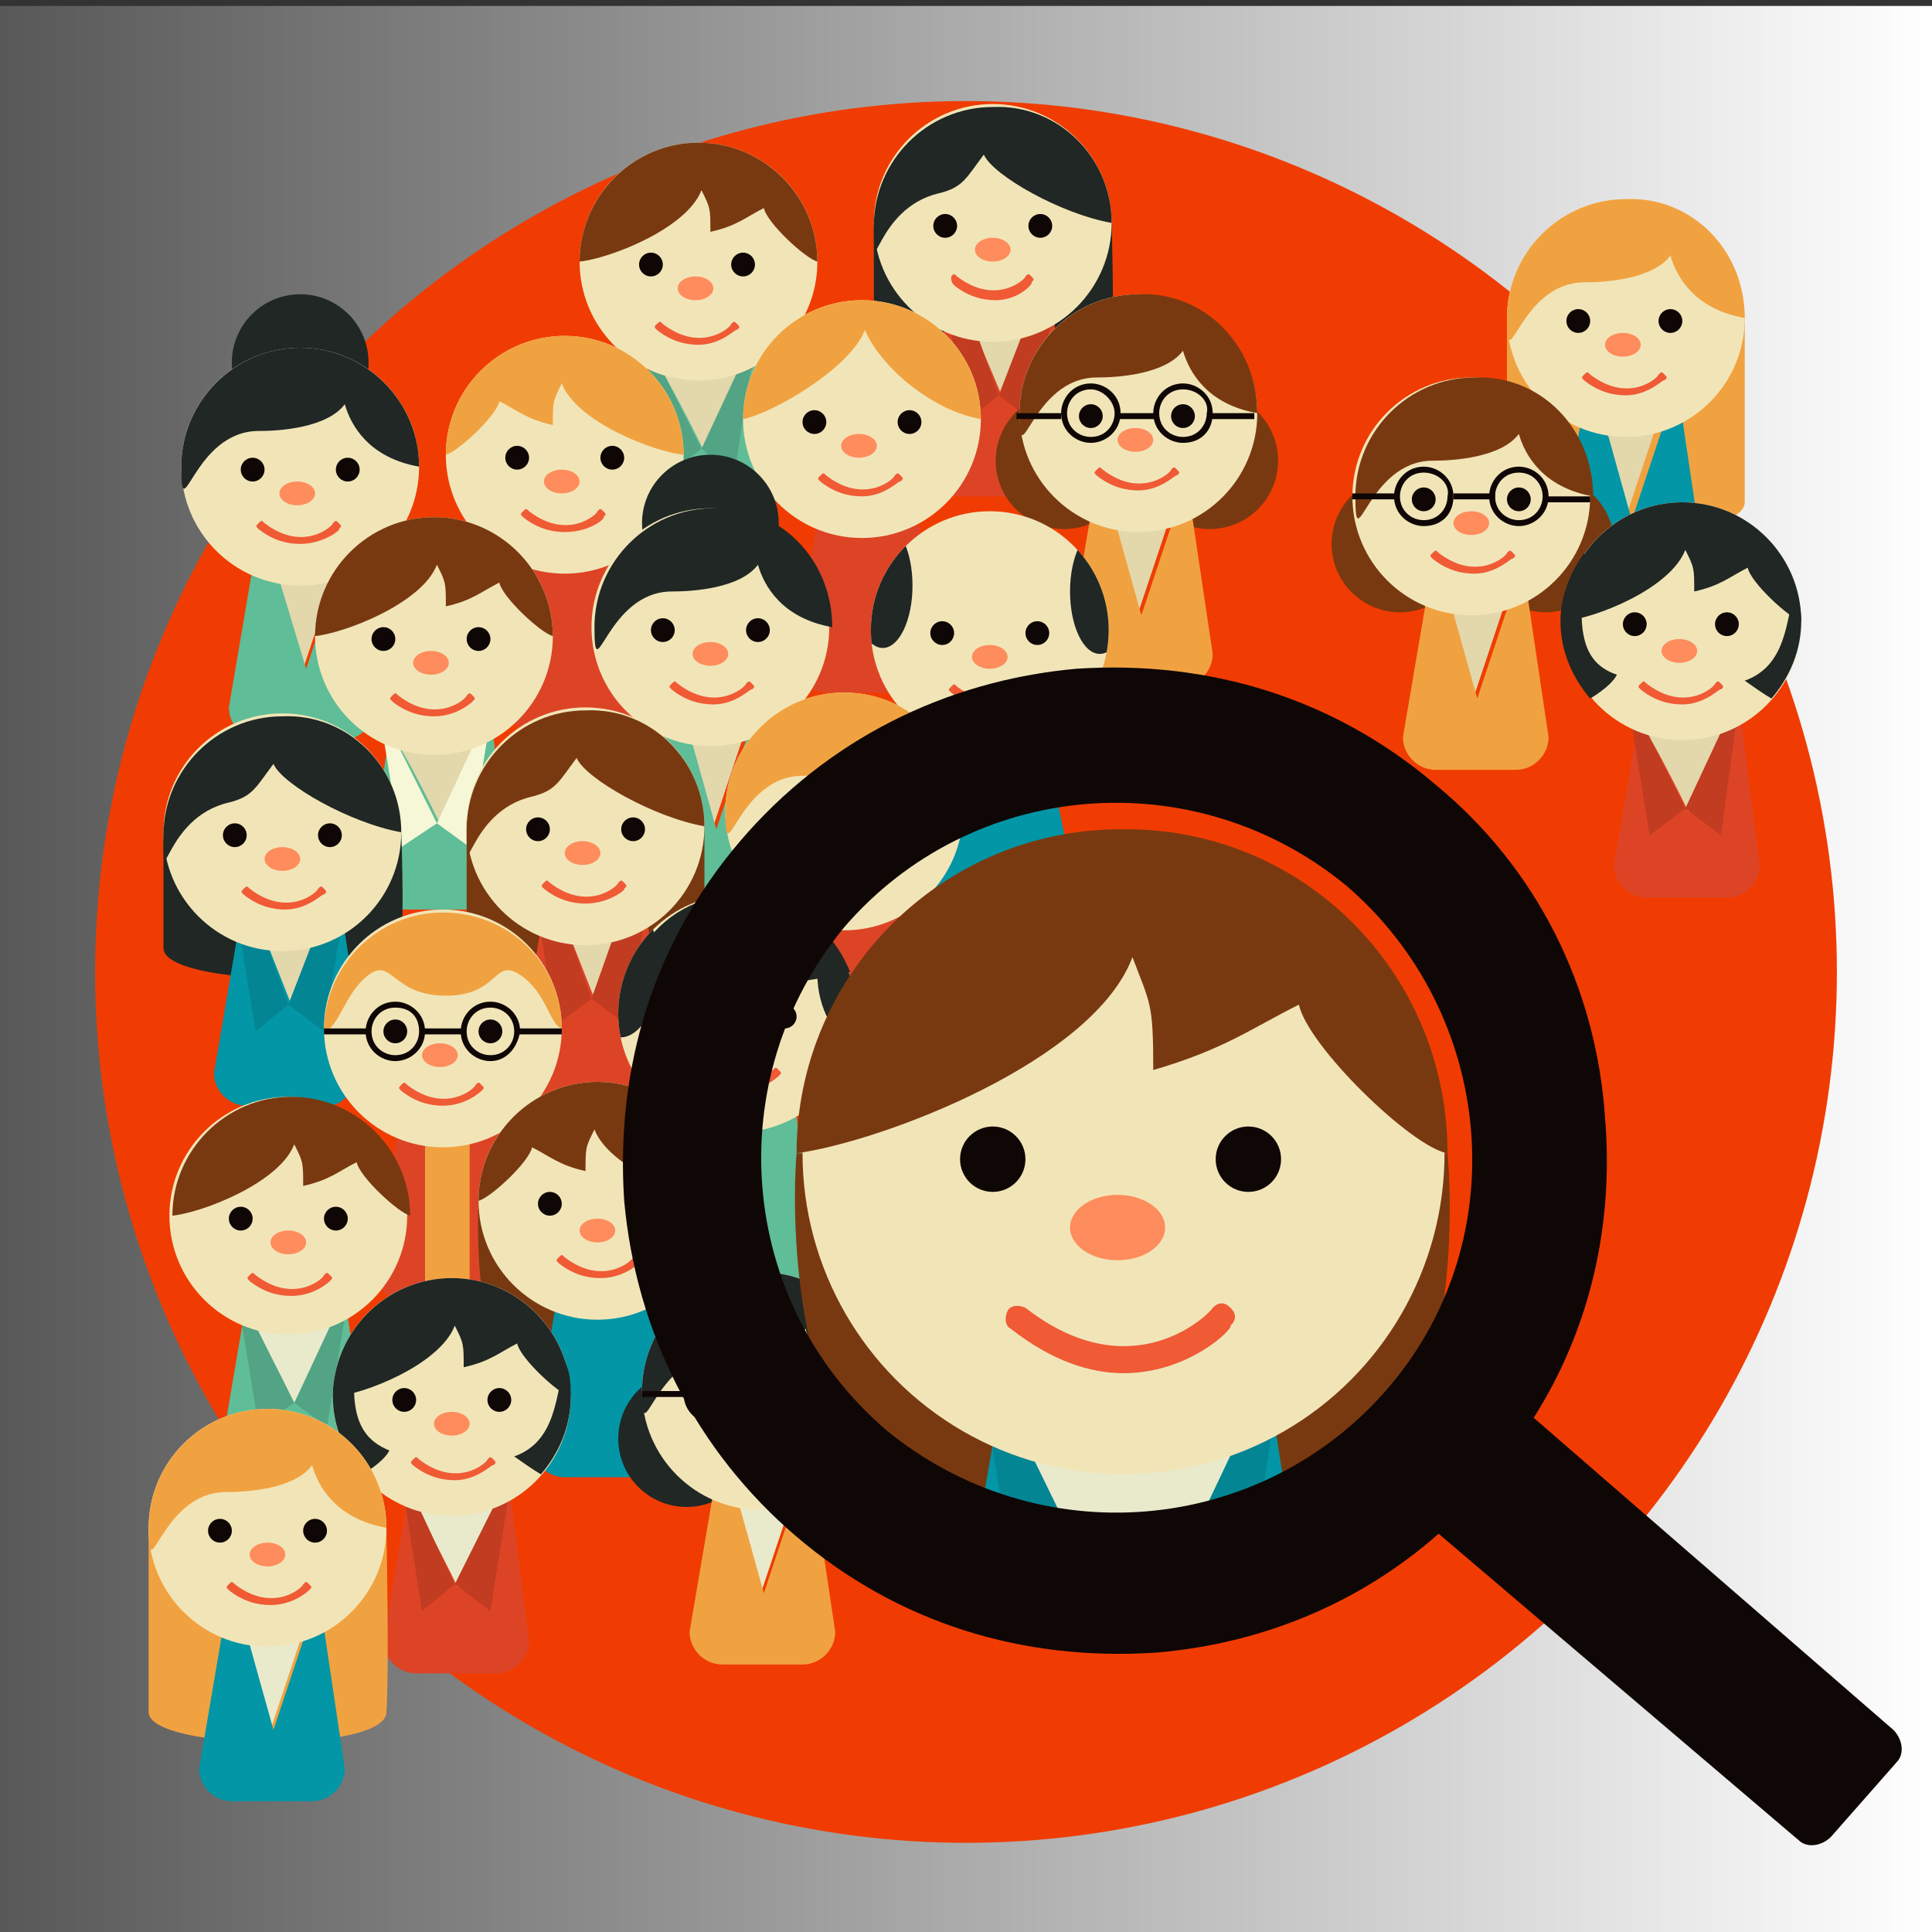 <?xml version="1.0" encoding="utf-8"?>
<!-- Generator: Adobe Illustrator 19.0.0, SVG Export Plug-In . SVG Version: 6.00 Build 0)  -->
<svg version="1.1" id="Layer_1" xmlns="http://www.w3.org/2000/svg" xmlns:xlink="http://www.w3.org/1999/xlink" x="0px" y="0px"
	 viewBox="0 0 65 65" style="enable-background:new 0 0 65 65;" xml:space="preserve">
<rect x="0" y="0" width="65" height="65" fill="#333333" stroke="none"/>
<style type="text/css">
	.st0{fill:url(#XMLID_3_);}
	.st1{fill:#F03C02;}
	.st2{fill:#F1A240;}
	.st3{fill:#E3D7AC;}
	.st4{fill:#0296A6;}
	.st5{fill:#F1E5B8;}
	.st6{fill:#0F0706;}
	.st7{fill:#FF8C5C;}
	.st8{fill:#F05A35;}
	.st9{fill:#793910;}
	.st10{fill:#202724;}
	.st11{fill:#DD4426;}
	.st12{fill:#C13C20;}
	.st13{fill:#5FBD97;}
	.st14{fill:#52A484;}
	.st15{fill:#F6F7D6;}
	.st16{clip-path:url(#SVGID_2_);fill:#202724;}
	.st17{clip-path:url(#SVGID_4_);fill:#202724;}
	.st18{fill:#048593;}
	.st19{clip-path:url(#SVGID_6_);fill:#202724;}
	.st20{clip-path:url(#SVGID_8_);fill:#202724;}
	.st21{fill:#E9EACC;}
	.st22{clip-path:url(#SVGID_10_);}
</style>
<linearGradient id="XMLID_3_" gradientUnits="userSpaceOnUse" x1="-1" y1="31.3" x2="98.216" y2="31.3" gradientTransform="matrix(-1 0 0 -1 64 64)">
	<stop  offset="0" style="stop-color:#FFFFFF"/>
	<stop  offset="1" style="stop-color:#000000"/>
</linearGradient>
<rect id="XMLID_2_" x="0" y="0.2" class="st0" width="65" height="65.1"/>
<circle class="st1" cx="32.5" cy="32.7" r="29.3"/>
<g id="XMLID_1063_">
	<path id="XMLID_509_" class="st2" d="M58.7,16.9c0,1.4-8,1.3-8,0s0-6.4,0-6.4l8,0.2C58.7,10.6,58.7,15.5,58.7,16.9z"/>
	<path id="XMLID_508_" class="st3" d="M55.4,12.9h-1.2c-0.3,0-0.5,0.1-0.7,0.2l1.2,4.3l1.4-4.2C56,13.1,55.7,12.9,55.4,12.9z"/>
	<path id="XMLID_507_" class="st4" d="M56.6,14.1c0-0.3-0.1-0.6-0.3-0.8l-1.4,4.2l-1.2-4.3c-0.3,0.2-0.5,0.5-0.5,0.9l-0.8,4.7
		c0,0.6,0.5,1.1,1.1,1.1h2.7c0.6,0,1.1-0.5,1.1-1.1L56.6,14.1z"/>
	<circle id="XMLID_506_" class="st5" cx="54.7" cy="10.7" r="4"/>
	<g id="XMLID_1067_">
		<circle id="XMLID_505_" class="st6" cx="53.1" cy="10.8" r="0.4"/>
		<circle id="XMLID_504_" class="st6" cx="56.2" cy="10.8" r="0.4"/>
		<ellipse id="XMLID_503_" class="st7" cx="54.6" cy="11.6" rx="0.6" ry="0.4"/>
		<path id="XMLID_502_" class="st8" d="M54.7,13.3c-0.4,0-0.9-0.1-1.4-0.5c-0.1-0.1-0.1-0.1,0-0.2c0.1-0.1,0.1-0.1,0.2,0
			c1.3,1,2.3,0.1,2.3,0c0.1-0.1,0.1-0.1,0.2,0c0.1,0.1,0.1,0.1,0,0.2C56,12.7,55.5,13.3,54.7,13.3z"/>
	</g>
	<path id="XMLID_501_" class="st2" d="M58.7,10.7c-1.7-0.3-2.3-1.4-2.5-2.1c-0.6,0.8-2.2,0.9-2.9,0.9c-2.2,0-2.6,3.4-2.6,1.2
		s1.8-4,4-4C56.9,6.6,58.7,8.4,58.7,10.7z"/>
</g>
<g id="XMLID_1029_">
	<circle id="XMLID_500_" class="st9" cx="47.1" cy="18.3" r="2.3"/>
	<circle id="XMLID_499_" class="st9" cx="52" cy="18.3" r="2.3"/>
	<path id="XMLID_498_" class="st3" d="M50.3,18.9h-1.2c-0.3,0-0.5,0.1-0.7,0.2l1.2,4.3l1.4-4.2C50.9,19.1,50.6,18.9,50.3,18.9z"/>
	<path id="XMLID_497_" class="st2" d="M51.4,20.1c0-0.3-0.1-0.6-0.3-0.8l-1.4,4.2l-1.2-4.3c-0.3,0.2-0.5,0.5-0.5,0.9l-0.8,4.7
		c0,0.6,0.5,1.1,1.1,1.1H51c0.6,0,1.1-0.5,1.1-1.1L51.4,20.1z"/>
	<circle id="XMLID_496_" class="st5" cx="49.5" cy="16.7" r="4"/>
	<g id="XMLID_1043_">
		<circle id="XMLID_495_" class="st6" cx="47.9" cy="16.8" r="0.4"/>
		<circle id="XMLID_494_" class="st6" cx="51.1" cy="16.8" r="0.4"/>
		<ellipse id="XMLID_493_" class="st7" cx="49.5" cy="17.6" rx="0.6" ry="0.4"/>
		<path id="XMLID_492_" class="st8" d="M49.6,19.3c-0.4,0-0.9-0.1-1.4-0.5c-0.1-0.1-0.1-0.1,0-0.2s0.1-0.1,0.2,0
			c1.3,1,2.3,0.1,2.3,0c0.1-0.1,0.1-0.1,0.2,0c0.1,0.1,0.1,0.1,0,0.2C50.9,18.7,50.4,19.3,49.6,19.3z"/>
	</g>
	<path id="XMLID_491_" class="st9" d="M53.6,16.7c-1.7-0.3-2.3-1.4-2.5-2.1c-0.6,0.8-2.2,0.9-2.9,0.9c-2.2,0-2.6,3.4-2.6,1.2
		s1.8-4,4-4C51.8,12.6,53.6,14.4,53.6,16.7z"/>
	<g id="XMLID_1030_">
		<path id="XMLID_1037_" class="st6" d="M47.9,17.7c-0.5,0-1-0.4-1-1c0-0.5,0.4-1,1-1c0.5,0,1,0.4,1,1
			C48.9,17.3,48.5,17.7,47.9,17.7z M47.9,15.9c-0.5,0-0.8,0.4-0.8,0.8c0,0.5,0.4,0.8,0.8,0.8c0.5,0,0.8-0.4,0.8-0.8
			C48.8,16.3,48.4,15.9,47.9,15.9z"/>
		<path id="XMLID_1034_" class="st6" d="M51.1,17.7c-0.5,0-1-0.4-1-1c0-0.5,0.4-1,1-1c0.5,0,1,0.4,1,1
			C52.1,17.3,51.6,17.7,51.1,17.7z M51.1,15.9c-0.5,0-0.8,0.4-0.8,0.8c0,0.5,0.4,0.8,0.8,0.8c0.5,0,0.8-0.4,0.8-0.8
			C51.9,16.3,51.6,15.9,51.1,15.9z"/>
		<rect id="XMLID_486_" x="48.9" y="16.6" class="st6" width="1.4" height="0.2"/>
		<rect id="XMLID_485_" x="52" y="16.7" class="st6" width="1.5" height="0.2"/>
		<rect id="XMLID_484_" x="45.5" y="16.6" class="st6" width="1.5" height="0.2"/>
	</g>
</g>
<g id="XMLID_1002_">
	<path id="XMLID_483_" class="st10" d="M37.4,12.3c0,1.4-8,1.3-8,0s0-5,0-5l8,0.2C37.4,7.5,37.5,10.9,37.4,12.3z"/>
	<path id="XMLID_482_" class="st3" d="M34.2,9.8H33c-0.3,0-0.5,0.1-0.7,0.2l1.2,4.3l1.4-4.2C34.8,9.9,34.5,9.8,34.2,9.8z"/>
	<path id="XMLID_481_" class="st11" d="M35.3,9.5c0,1.1-0.1,0.8-0.3,0.6l-1.3,3.2L32.3,10c-0.3,0.2-0.5,0.5-0.5,0.9L31,15.6
		c0,0.6,0.5,1.1,1.1,1.1h2.7c0.6,0,1.1-0.5,1.1-2.5L35.3,9.5z"/>
	<polygon id="XMLID_480_" class="st12" points="35.4,10.5 34.8,14.2 33.6,13.3 34.8,10.2 	"/>
	<polygon id="XMLID_479_" class="st12" points="31.9,10.5 32.5,14.2 33.6,13.3 32.5,10.2 	"/>
	<circle id="XMLID_478_" class="st5" cx="33.4" cy="7.5" r="4"/>
	<g id="XMLID_1006_">
		<circle id="XMLID_477_" class="st6" cx="31.8" cy="7.6" r="0.4"/>
		<circle id="XMLID_476_" class="st6" cx="35" cy="7.6" r="0.4"/>
		<ellipse id="XMLID_475_" class="st7" cx="33.4" cy="8.4" rx="0.6" ry="0.4"/>
		<path id="XMLID_474_" class="st8" d="M33.5,10.1c-0.4,0-0.9-0.1-1.4-0.5C32,9.5,32,9.4,32,9.3c0.1-0.1,0.1-0.1,0.2,0
			c1.3,1,2.3,0.1,2.3,0c0.1-0.1,0.1-0.1,0.2,0c0.1,0.1,0.1,0.1,0,0.2C34.8,9.5,34.3,10.1,33.5,10.1z"/>
	</g>
	<path id="XMLID_473_" class="st10" d="M37.4,7.5c-1.7-0.3-4-1.6-4.3-2.3c-0.6,0.8-0.7,1.1-1.5,1.3c-2.2,0.5-2.2,3.3-2.2,1.1
		s1.8-4,4-4C35.6,3.5,37.4,5.3,37.4,7.5z"/>
</g>
<g id="XMLID_978_">
	<rect id="XMLID_472_" x="22.1" y="11.9" class="st3" width="2.9" height="4.1"/>
	<path id="XMLID_471_" class="st13" d="M26.1,17c0,0.6-0.5,1.1-1.1,1.1h-2.7c-0.6,0-1.1-0.5-1.1-1.1l0.8-4.7c0-0.6,1.7,2.9,1.7,2.9
		s1.8-3.5,1.8-2.9L26.1,17z"/>
	<polygon id="XMLID_470_" class="st14" points="25.3,12.2 24.7,16 23.6,15.1 25,12.1 	"/>
	<polygon id="XMLID_469_" class="st14" points="21.8,12.2 22.4,16 23.6,15.1 22.1,12.1 	"/>
	<circle id="XMLID_468_" class="st5" cx="23.5" cy="8.8" r="4"/>
	<g id="XMLID_982_">
		<circle id="XMLID_467_" class="st6" cx="21.9" cy="8.9" r="0.4"/>
		<circle id="XMLID_466_" class="st6" cx="25" cy="8.9" r="0.4"/>
		<ellipse id="XMLID_465_" class="st7" cx="23.4" cy="9.7" rx="0.6" ry="0.4"/>
		<path id="XMLID_464_" class="st8" d="M23.5,11.6c-0.4,0-0.9-0.1-1.4-0.5C22,11,22,11,22.1,10.9c0.1-0.1,0.1-0.1,0.2,0
			c1.3,1,2.3,0.1,2.3,0c0.1-0.1,0.1-0.1,0.2,0s0.1,0.1,0,0.2C24.8,11,24.3,11.6,23.5,11.6z"/>
	</g>
	<path id="XMLID_463_" class="st9" d="M27.5,8.8c-0.4-0.1-1.7-1.3-1.8-1.8c-0.6,0.3-0.9,0.6-1.8,0.8c0-0.8,0-0.8-0.3-1.4
		c-0.5,1.3-3.1,2.3-4.1,2.4c0-2.2,1.8-4,4-4S27.5,6.6,27.5,8.8z"/>
</g>
<g id="XMLID_944_">
	<circle id="XMLID_462_" class="st9" cx="35.8" cy="15.5" r="2.3"/>
	<circle id="XMLID_461_" class="st9" cx="40.7" cy="15.5" r="2.3"/>
	<path id="XMLID_460_" class="st3" d="M39,16.1h-1.2c-0.3,0-0.5,0.1-0.7,0.2l1.2,4.3l1.4-4.2C39.6,16.3,39.3,16.1,39,16.1z"/>
	<path id="XMLID_459_" class="st2" d="M40.1,17.3c0-0.3-0.1-0.6-0.3-0.8l-1.4,4.2l-1.2-4.3c-0.3,0.2-0.5,0.5-0.5,0.9L35.9,22
		c0,0.6,0.5,1.1,1.1,1.1h2.7c0.6,0,1.1-0.5,1.1-1.1L40.1,17.3z"/>
	<circle id="XMLID_458_" class="st5" cx="38.3" cy="13.9" r="4"/>
	<g id="XMLID_958_">
		<circle id="XMLID_457_" class="st6" cx="36.7" cy="14" r="0.4"/>
		<circle id="XMLID_456_" class="st6" cx="39.8" cy="14" r="0.4"/>
		<ellipse id="XMLID_455_" class="st7" cx="38.2" cy="14.8" rx="0.6" ry="0.4"/>
		<path id="XMLID_454_" class="st8" d="M38.3,16.5c-0.4,0-0.9-0.1-1.4-0.5c-0.1-0.1-0.1-0.1,0-0.2c0.1-0.1,0.1-0.1,0.2,0
			c1.3,1,2.3,0.1,2.3,0c0.1-0.1,0.1-0.1,0.2,0c0.1,0.1,0.1,0.1,0,0.2C39.6,15.9,39.1,16.5,38.3,16.5z"/>
	</g>
	<path id="XMLID_453_" class="st9" d="M42.3,13.9c-1.7-0.3-2.3-1.4-2.5-2.1c-0.6,0.8-2.2,0.9-2.9,0.9c-2.2,0-2.6,3.4-2.6,1.2
		s1.8-4,4-4C40.5,9.8,42.3,11.6,42.3,13.9z"/>
	<g id="XMLID_945_">
		<path id="XMLID_952_" class="st6" d="M36.7,14.9c-0.5,0-1-0.4-1-1c0-0.5,0.4-1,1-1c0.5,0,1,0.4,1,1S37.2,14.9,36.7,14.9z
			 M36.7,13.1c-0.5,0-0.8,0.4-0.8,0.8c0,0.5,0.4,0.8,0.8,0.8c0.5,0,0.8-0.4,0.8-0.8S37.1,13.1,36.7,13.1z"/>
		<path id="XMLID_949_" class="st6" d="M39.8,14.9c-0.5,0-1-0.4-1-1c0-0.5,0.4-1,1-1c0.5,0,1,0.4,1,1S40.4,14.9,39.8,14.9z
			 M39.8,13.1c-0.5,0-0.8,0.4-0.8,0.8c0,0.5,0.4,0.8,0.8,0.8c0.5,0,0.8-0.4,0.8-0.8C40.7,13.5,40.3,13.1,39.8,13.1z"/>
		<rect id="XMLID_448_" x="37.6" y="13.9" class="st6" width="1.4" height="0.2"/>
		<rect id="XMLID_447_" x="40.7" y="13.9" class="st6" width="1.5" height="0.2"/>
		<rect id="XMLID_446_" x="34.2" y="13.9" class="st6" width="1.5" height="0.2"/>
	</g>
</g>
<g id="XMLID_929_">
	<path id="XMLID_445_" class="st11" d="M31.6,22.2c0,0.6-0.5,1.1-1.1,1.1h-2.7c-0.6,0-1.1-0.5-1.1-1.1l0.8-4.7
		c0-0.6,0.5-1.1,1.1-1.1h1.2c0.6,0,1.1,0.5,1.1,1.1L31.6,22.2z"/>
	<circle id="XMLID_444_" class="st5" cx="29" cy="14.1" r="4"/>
	<g id="XMLID_933_">
		<circle id="XMLID_443_" class="st6" cx="27.4" cy="14.2" r="0.4"/>
		<circle id="XMLID_442_" class="st6" cx="30.6" cy="14.2" r="0.4"/>
		<ellipse id="XMLID_441_" class="st7" cx="28.9" cy="15" rx="0.6" ry="0.4"/>
		<path id="XMLID_440_" class="st8" d="M29,16.7c-0.4,0-0.9-0.1-1.4-0.5c-0.1-0.1-0.1-0.1,0-0.2s0.1-0.1,0.2,0c1.3,1,2.3,0.1,2.3,0
			c0.1-0.1,0.1-0.1,0.2,0s0.1,0.1,0,0.2C30.3,16.1,29.8,16.7,29,16.7z"/>
	</g>
	<path id="XMLID_439_" class="st2" d="M33,14.1c-1.7-0.3-3.4-1.8-3.9-3c-0.5,1.3-3.1,2.8-4.1,3c0-2.2,1.8-4,4-4S33,11.9,33,14.1z"/>
</g>
<g id="XMLID_914_">
	<path id="XMLID_438_" class="st11" d="M21.6,23.4c0,0.6-0.5,1.1-1.1,1.1h-2.7c-0.6,0-1.1-0.5-1.1-1.1l0.8-4.7
		c0-0.6,0.5-1.1,1.1-1.1h1.2c0.6,0,1.1,0.5,1.1,1.1L21.6,23.4z"/>
	<circle id="XMLID_437_" class="st5" cx="19" cy="15.3" r="4"/>
	<g id="XMLID_918_">
		<circle id="XMLID_436_" class="st6" cx="17.4" cy="15.4" r="0.4"/>
		<circle id="XMLID_435_" class="st6" cx="20.6" cy="15.4" r="0.4"/>
		<ellipse id="XMLID_434_" class="st7" cx="18.9" cy="16.2" rx="0.6" ry="0.4"/>
		<path id="XMLID_433_" class="st8" d="M19,17.9c-0.4,0-0.9-0.1-1.4-0.5c-0.1-0.1-0.1-0.1,0-0.2s0.1-0.1,0.2,0c1.3,1,2.3,0.1,2.3,0
			c0.1-0.1,0.1-0.1,0.2,0s0.1,0.1,0,0.2C20.4,17.4,19.9,17.9,19,17.9z"/>
	</g>
	<path id="XMLID_432_" class="st2" d="M15,15.3c0.4-0.1,1.7-1.3,1.8-1.8c0.6,0.3,0.9,0.6,1.8,0.8c0-0.8,0-0.8,0.3-1.4
		c0.5,1.3,3.1,2.3,4.1,2.4c0-2.2-1.8-4-4-4S15,13.1,15,15.3z"/>
</g>
<g id="XMLID_893_">
	<circle id="XMLID_431_" class="st10" cx="23.9" cy="17.6" r="2.3"/>
	<path id="XMLID_430_" class="st3" d="M24.7,23.3h-1.2c-0.3,0-0.5,0.1-0.7,0.2l1.2,4.3l1.4-4.2C25.3,23.5,25,23.3,24.7,23.3z"/>
	<path id="XMLID_429_" class="st13" d="M25.8,24.5c0-0.3-0.1-0.6-0.3-0.8l-1.4,4.2l-1.2-4.3c-0.3,0.2-0.5,0.5-0.5,0.9l-0.8,4.7
		c0,0.6,0.5,1.1,1.1,1.1h2.7c0.6,0,1.1-0.5,1.1-1.1L25.8,24.5z"/>
	<circle id="XMLID_428_" class="st5" cx="23.9" cy="21.1" r="4"/>
	<g id="XMLID_897_">
		<circle id="XMLID_427_" class="st6" cx="22.3" cy="21.2" r="0.4"/>
		<circle id="XMLID_426_" class="st6" cx="25.5" cy="21.2" r="0.4"/>
		<ellipse id="XMLID_425_" class="st7" cx="23.9" cy="22" rx="0.6" ry="0.4"/>
		<path id="XMLID_424_" class="st8" d="M24,23.7c-0.4,0-0.9-0.1-1.4-0.5c-0.1-0.1-0.1-0.1,0-0.2s0.1-0.1,0.2,0c1.3,1,2.3,0.1,2.3,0
			c0.1-0.1,0.1-0.1,0.2,0s0.1,0.1,0,0.2C25.3,23.1,24.8,23.7,24,23.7z"/>
	</g>
	<path id="XMLID_423_" class="st10" d="M28,21.1c-1.7-0.3-2.3-1.4-2.5-2.1c-0.6,0.8-2.2,0.9-2.9,0.9c-2.2,0-2.6,3.4-2.6,1.2
		s1.8-4,4-4C26.2,17,28,18.8,28,21.1z"/>
</g>
<g id="XMLID_872_">
	<circle id="XMLID_422_" class="st10" cx="10.1" cy="12.2" r="2.3"/>
	<path id="XMLID_421_" class="st3" d="M10.8,18H9.7c-0.3,0-0.5,0.1-0.7,0.2l1.2,4.3l1.4-4.2C11.4,18.1,11.1,18,10.8,18z"/>
	<path id="XMLID_420_" class="st13" d="M12,19.1c0-0.3-0.1-0.6-0.3-0.8l-1.4,4.2L9,18.2c-0.3,0.2-0.5,0.5-0.5,0.9l-0.8,4.7
		c0,0.6,0.5,1.1,1.1,1.1h2.7c0.6,0,1.1-0.5,1.1-1.1L12,19.1z"/>
	<circle id="XMLID_419_" class="st5" cx="10.1" cy="15.7" r="4"/>
	<g id="XMLID_876_">
		<circle id="XMLID_418_" class="st6" cx="8.5" cy="15.8" r="0.4"/>
		<circle id="XMLID_417_" class="st6" cx="11.7" cy="15.8" r="0.4"/>
		<ellipse id="XMLID_416_" class="st7" cx="10" cy="16.6" rx="0.6" ry="0.4"/>
		<path id="XMLID_415_" class="st8" d="M10.1,18.3c-0.4,0-0.9-0.1-1.4-0.5c-0.1-0.1-0.1-0.1,0-0.2s0.1-0.1,0.2,0
			c1.3,1,2.3,0.1,2.3,0c0.1-0.1,0.1-0.1,0.2,0c0.1,0.1,0.1,0.1,0,0.2C11.5,17.8,10.9,18.3,10.1,18.3z"/>
	</g>
	<path id="XMLID_414_" class="st10" d="M14.1,15.7c-1.7-0.3-2.3-1.4-2.5-2.1c-0.6,0.8-2.2,0.9-2.9,0.9c-2.2,0-2.6,3.4-2.6,1.2
		s1.8-4,4-4S14.1,13.5,14.1,15.7z"/>
</g>
<g id="XMLID_848_">
	<rect id="XMLID_413_" x="13.2" y="24.5" class="st3" width="2.9" height="4.1"/>
	<path id="XMLID_412_" class="st13" d="M17.2,29.5c0,0.6-0.5,1.1-1.1,1.1h-2.7c-0.6,0-1.1-0.5-1.1-1.1l0.8-4.7
		c0-0.6,1.7,2.9,1.7,2.9s1.8-3.5,1.8-2.9L17.2,29.5z"/>
	<polygon id="XMLID_411_" class="st15" points="16.4,24.8 15.8,28.5 14.7,27.7 16.1,24.7 	"/>
	<polygon id="XMLID_410_" class="st15" points="12.9,24.8 13.5,28.5 14.7,27.7 13.2,24.7 	"/>
	<circle id="XMLID_409_" class="st5" cx="14.6" cy="21.4" r="4"/>
	<g id="XMLID_852_">
		<circle id="XMLID_408_" class="st6" cx="12.9" cy="21.5" r="0.4"/>
		<circle id="XMLID_407_" class="st6" cx="16.1" cy="21.5" r="0.4"/>
		<ellipse id="XMLID_406_" class="st7" cx="14.5" cy="22.3" rx="0.6" ry="0.4"/>
		<path id="XMLID_405_" class="st8" d="M14.6,24.1c-0.4,0-0.9-0.1-1.4-0.5c-0.1-0.1-0.1-0.1,0-0.2s0.1-0.1,0.2,0
			c1.3,1,2.3,0.1,2.3,0c0.1-0.1,0.1-0.1,0.2,0s0.1,0.1,0,0.2C15.9,23.6,15.4,24.1,14.6,24.1z"/>
	</g>
	<path id="XMLID_404_" class="st9" d="M18.6,21.4c-0.4-0.1-1.7-1.3-1.8-1.8c-0.6,0.3-0.9,0.6-1.8,0.8c0-0.8,0-0.8-0.3-1.4
		c-0.5,1.3-3.1,2.3-4.1,2.4c0-2.2,1.8-4,4-4S18.6,19.2,18.6,21.4z"/>
</g>
<g id="XMLID_828_">
	<path id="XMLID_403_" class="st4" d="M35.9,28.5c0,0.6-1.5,2-2.2,2H32c-0.6,0-1.1-0.5-1.1-1.1l0.8-4.7c0-0.6,0.5-1.1,1.1-1.1H34
		c0.6,0,1.1,0.5,1.1,1.1L35.9,28.5z"/>
	<circle id="XMLID_402_" class="st5" cx="33.3" cy="21.2" r="4"/>
	<g id="XMLID_837_">
		<circle id="XMLID_401_" class="st6" cx="31.7" cy="21.3" r="0.4"/>
		<circle id="XMLID_400_" class="st6" cx="34.9" cy="21.3" r="0.4"/>
		<ellipse id="XMLID_399_" class="st7" cx="33.3" cy="22.1" rx="0.6" ry="0.4"/>
		<path id="XMLID_398_" class="st8" d="M33.4,23.8c-0.4,0-0.9-0.1-1.4-0.5c-0.1-0.1-0.1-0.1,0-0.2c0.1-0.1,0.1-0.1,0.2,0
			c1.3,1,2.3,0.1,2.3,0c0.1-0.1,0.1-0.1,0.2,0c0.1,0.1,0.1,0.1,0,0.2C34.7,23.3,34.2,23.8,33.4,23.8z"/>
	</g>
	<g id="XMLID_829_">
		<g>
			<defs>
				<circle id="SVGID_1_" cx="33.3" cy="21.2" r="4"/>
			</defs>
			<clipPath id="SVGID_2_">
				<use xlink:href="#SVGID_1_"  style="overflow:visible;"/>
			</clipPath>
			<ellipse id="XMLID_397_" class="st16" cx="29.7" cy="19.7" rx="1" ry="2.1"/>
		</g>
		<g>
			<defs>
				<circle id="SVGID_3_" cx="33.3" cy="21.2" r="4"/>
			</defs>
			<clipPath id="SVGID_4_">
				<use xlink:href="#SVGID_3_"  style="overflow:visible;"/>
			</clipPath>
			<ellipse id="XMLID_396_" class="st17" cx="37" cy="19.9" rx="1" ry="2.1"/>
		</g>
	</g>
</g>
<g id="XMLID_810_">
	<path id="XMLID_394_" class="st11" d="M31,35.5c0,0.6-0.5,1.1-1.1,1.1h-2.7c-0.6,0-1.1-0.5-1.1-1.1l0.8-4.7c0-0.6,0.5-1.1,1.1-1.1
		h1.2c0.6,0,1.1,0.5,1.1,1.1L31,35.5z"/>
	<rect id="XMLID_393_" x="27.7" y="30.4" class="st11" width="1.5" height="6.2"/>
	<circle id="XMLID_392_" class="st5" cx="28.4" cy="27.3" r="4"/>
	<g id="XMLID_814_">
		<circle id="XMLID_391_" class="st6" cx="26.8" cy="27.4" r="0.4"/>
		<circle id="XMLID_390_" class="st6" cx="30" cy="27.4" r="0.4"/>
		<ellipse id="XMLID_389_" class="st7" cx="28.3" cy="28.3" rx="0.6" ry="0.4"/>
		<path id="XMLID_388_" class="st8" d="M28.4,29.9c-0.4,0-0.9-0.1-1.4-0.5c-0.1-0.1-0.1-0.1,0-0.2s0.1-0.1,0.2,0
			c1.3,1,2.3,0.1,2.3,0c0.1-0.1,0.1-0.1,0.2,0s0.1,0.1,0,0.2C29.8,29.4,29.2,29.9,28.4,29.9z"/>
	</g>
	<path id="XMLID_387_" class="st2" d="M32.4,27.3c-1.7-0.3-2.3-1.4-2.5-2.1c-0.6,0.8-2.2,0.9-2.9,0.9c-2.2,0-2.6,3.4-2.6,1.2
		s1.8-4,4-4S32.4,25.1,32.4,27.3z"/>
</g>
<g id="XMLID_783_">
	<path id="XMLID_386_" class="st9" d="M23.7,32.6c0,1.4-8,1.3-8,0s0-5,0-5l8,0.2C23.7,27.8,23.7,31.2,23.7,32.6z"/>
	<path id="XMLID_385_" class="st3" d="M20.4,30.1h-1.2c-0.3,0-0.5,0.1-0.7,0.2l1.2,4.3l1.4-4.2C21,30.2,20.7,30.1,20.4,30.1z"/>
	<path id="XMLID_384_" class="st11" d="M21.6,29.8c0,1.1-0.1,0.8-0.3,0.6L20,33.6l-1.3-3.3c-0.3,0.2-0.5,0.5-0.5,0.9l-0.8,4.7
		c0,0.6,0.5,1.1,1.1,1.1h2.7c0.6,0,1.1-0.5,1.1-2.5L21.6,29.8z"/>
	<polygon id="XMLID_383_" class="st12" points="21.7,30.8 21.1,34.5 19.9,33.6 21,30.5 	"/>
	<polygon id="XMLID_382_" class="st12" points="18.1,30.8 18.7,34.5 19.9,33.6 18.8,30.5 	"/>
	<circle id="XMLID_381_" class="st5" cx="19.7" cy="27.8" r="4"/>
	<g id="XMLID_787_">
		<circle id="XMLID_380_" class="st6" cx="18.1" cy="27.9" r="0.4"/>
		<circle id="XMLID_379_" class="st6" cx="21.3" cy="27.9" r="0.4"/>
		<ellipse id="XMLID_378_" class="st7" cx="19.6" cy="28.7" rx="0.6" ry="0.4"/>
		<path id="XMLID_377_" class="st8" d="M19.7,30.4c-0.4,0-0.9-0.1-1.4-0.5c-0.1-0.1-0.1-0.1,0-0.2s0.1-0.1,0.2,0
			c1.3,1,2.3,0.1,2.3,0c0.1-0.1,0.1-0.1,0.2,0s0.1,0.1,0,0.2C21.1,29.9,20.5,30.4,19.7,30.4z"/>
	</g>
	<path id="XMLID_376_" class="st9" d="M23.7,27.8c-1.7-0.3-4-1.6-4.3-2.3c-0.6,0.8-0.7,1.1-1.5,1.3c-2.2,0.5-2.2,3.3-2.2,1.1
		s1.8-4,4-4C21.9,23.8,23.7,25.6,23.7,27.8z"/>
</g>
<g id="XMLID_756_">
	<path id="XMLID_375_" class="st10" d="M13.5,31.9c0,1.4-8,1.3-8,0c0-1.3,0-4.1,0-4.1l8,0.2C13.5,28,13.6,30.5,13.5,31.9z"/>
	<path id="XMLID_374_" class="st3" d="M10.2,30.3H9.1c-0.3,0-0.5,0.1-0.7,0.2l1.2,4.3l1.4-4.2C10.9,30.4,10.6,30.3,10.2,30.3z"/>
	<path id="XMLID_373_" class="st4" d="M11.4,30c0,1.1-0.1,0.8-0.3,0.6l-1.3,3.2l-1.3-3.3C8.1,30.7,8,31,8,31.4l-0.8,4.7
		c0,0.6,0.5,1.1,1.1,1.1H11c0.6,0,1.1-0.5,1.1-2.5L11.4,30z"/>
	<polygon id="XMLID_372_" class="st18" points="11.5,31 10.9,34.7 9.7,33.8 10.9,30.7 	"/>
	<polygon id="XMLID_371_" class="st18" points="8,31 8.6,34.7 9.7,33.8 8.6,30.7 	"/>
	<circle id="XMLID_370_" class="st5" cx="9.5" cy="28" r="4"/>
	<g id="XMLID_760_">
		<circle id="XMLID_369_" class="st6" cx="7.9" cy="28.1" r="0.4"/>
		<circle id="XMLID_368_" class="st6" cx="11.1" cy="28.1" r="0.4"/>
		<ellipse id="XMLID_367_" class="st7" cx="9.5" cy="28.9" rx="0.6" ry="0.4"/>
		<path id="XMLID_366_" class="st8" d="M9.6,30.6c-0.4,0-0.9-0.1-1.4-0.5c-0.1-0.1-0.1-0.1,0-0.2s0.1-0.1,0.2,0c1.3,1,2.3,0.1,2.3,0
			c0.1-0.1,0.1-0.1,0.2,0c0.1,0.1,0.1,0.1,0,0.2C10.9,30,10.4,30.6,9.6,30.6z"/>
	</g>
	<path id="XMLID_365_" class="st10" d="M13.5,28c-1.7-0.3-4-1.6-4.3-2.3c-0.6,0.8-0.7,1.1-1.5,1.3c-2.2,0.5-2.2,3.3-2.2,1.1
		s1.8-4,4-4C11.7,24,13.5,25.8,13.5,28z"/>
</g>
<g id="XMLID_728_">
	<path id="XMLID_364_" class="st11" d="M17.5,42.7c0,0.6-0.5,1.1-1.1,1.1h-2.7c-0.6,0-1.1-0.5-1.1-1.1l0.8-4.7
		c0-0.6,0.5-1.1,1.1-1.1h1.2c0.6,0,1.1,0.5,1.1,1.1L17.5,42.7z"/>
	<rect id="XMLID_363_" x="14.3" y="37.7" class="st2" width="1.5" height="6.2"/>
	<circle id="XMLID_362_" class="st5" cx="14.9" cy="34.6" r="4"/>
	<g id="XMLID_742_">
		<circle id="XMLID_361_" class="st6" cx="13.3" cy="34.7" r="0.4"/>
		<circle id="XMLID_360_" class="st6" cx="16.5" cy="34.7" r="0.4"/>
		<ellipse id="XMLID_359_" class="st7" cx="14.8" cy="35.5" rx="0.6" ry="0.4"/>
		<path id="XMLID_358_" class="st8" d="M14.9,37.2c-0.4,0-0.9-0.1-1.4-0.5c-0.1-0.1-0.1-0.1,0-0.2c0.1-0.1,0.1-0.1,0.2,0
			c1.3,1,2.3,0.1,2.3,0c0.1-0.1,0.1-0.1,0.2,0s0.1,0.1,0,0.2C16.2,36.7,15.7,37.2,14.9,37.2z"/>
	</g>
	<path id="XMLID_357_" class="st2" d="M18.9,34.6c-0.4-0.1-0.5-1.2-1.4-1.8s-0.7,0.7-2.5,0.7s-1.8-1.3-2.6-0.7s-1,1.8-1.5,1.9
		c0-2.2,1.8-4,4-4S18.9,32.4,18.9,34.6z"/>
	<g id="XMLID_729_">
		<path id="XMLID_736_" class="st6" d="M13.3,35.7c-0.5,0-1-0.4-1-1c0-0.5,0.4-1,1-1c0.5,0,1,0.4,1,1S13.8,35.7,13.3,35.7z
			 M13.3,33.9c-0.5,0-0.8,0.4-0.8,0.8c0,0.5,0.4,0.8,0.8,0.8c0.5,0,0.8-0.4,0.8-0.8C14.1,34.2,13.8,33.9,13.3,33.9z"/>
		<path id="XMLID_733_" class="st6" d="M16.5,35.7c-0.5,0-1-0.4-1-1c0-0.5,0.4-1,1-1c0.5,0,1,0.4,1,1C17.4,35.3,17,35.7,16.5,35.7z
			 M16.5,33.9c-0.5,0-0.8,0.4-0.8,0.8c0,0.5,0.4,0.8,0.8,0.8c0.5,0,0.8-0.4,0.8-0.8C17.3,34.2,16.9,33.9,16.5,33.9z"/>
		<rect id="XMLID_352_" x="14.2" y="34.6" class="st6" width="1.4" height="0.2"/>
		<rect id="XMLID_351_" x="17.4" y="34.6" class="st6" width="1.5" height="0.2"/>
		<rect id="XMLID_350_" x="10.9" y="34.6" class="st6" width="1.5" height="0.2"/>
	</g>
</g>
<g id="XMLID_702_">
	<path id="XMLID_349_" class="st13" d="M27.5,42.3c0,0.6-0.5,1.1-1.1,1.1h-2.7c-0.6,0-1.1-0.5-1.1-1.1l0.8-4.7
		c0-0.6,0.5-1.1,1.1-1.1h1.2c0.6,0,1.1,0.5,1.1,1.1L27.5,42.3z"/>
	<rect id="XMLID_348_" x="24.4" y="37.2" class="st14" width="1.1" height="6.2"/>
	<circle id="XMLID_347_" class="st5" cx="24.8" cy="34.1" r="4"/>
	<g id="XMLID_714_">
		<circle id="XMLID_346_" class="st6" cx="23.2" cy="34.2" r="0.4"/>
		<circle id="XMLID_345_" class="st6" cx="26.4" cy="34.2" r="0.4"/>
		<ellipse id="XMLID_344_" class="st7" cx="24.8" cy="35.1" rx="0.6" ry="0.4"/>
		<path id="XMLID_343_" class="st8" d="M24.9,36.7c-0.4,0-0.9-0.1-1.4-0.5c-0.1-0.1-0.1-0.1,0-0.2c0.1-0.1,0.1-0.1,0.2,0
			c1.3,1,2.3,0,2.3,0c0.1-0.1,0.1-0.1,0.2,0s0.1,0.1,0,0.2C26.2,36.2,25.7,36.7,24.9,36.7z"/>
	</g>
	<g id="XMLID_706_">
		<g>
			<defs>
				<circle id="SVGID_5_" cx="24.8" cy="34.1" r="4"/>
			</defs>
			<clipPath id="SVGID_6_">
				<use xlink:href="#SVGID_5_"  style="overflow:visible;"/>
			</clipPath>
			<path id="XMLID_342_" class="st19" d="M22.2,32.7c0,1.2-0.7,2.2-1.3,2.2c-0.6,0-0.7-1-0.7-2.2s0.5-2.1,1-2.1
				C21.8,30.5,22.2,31.5,22.2,32.7z"/>
		</g>
		<g>
			<defs>
				<circle id="SVGID_7_" cx="24.8" cy="34.1" r="4"/>
			</defs>
			<clipPath id="SVGID_8_">
				<use xlink:href="#SVGID_7_"  style="overflow:visible;"/>
			</clipPath>
			<path id="XMLID_341_" class="st20" d="M29.5,32.8c0,1.2-0.3,2.2-0.8,2.2c-0.6,0-1.2-1.1-1.2-2.2c0-1.2,0.5-2.1,1-2.1
				C29.1,30.7,29.5,31.6,29.5,32.8z"/>
		</g>
	</g>
	<path id="XMLID_339_" class="st10" d="M28.6,32.7c-0.6-1.5-2-2.6-3.7-2.6c-1.4,0-2.6,0.7-3.3,1.8c0.3,0.1,0,0.7,0.3,0.8
		C23.8,33.4,26.6,33.2,28.6,32.7z"/>
</g>
<g id="XMLID_684_">
	<path id="XMLID_338_" class="st9" d="M16.1,40.4c0,0-0.2,3.9,0.8,5.5s5,0.8,6.2,0.1c1.2-0.8,1-5.6,1-5.6H16.1z"/>
	<path id="XMLID_337_" class="st4" d="M22.8,48.6c0,0.6-0.5,1.1-1.1,1.1H19c-0.6,0-1.1-0.5-1.1-1.1l0.8-4.7c0-0.6,0.5-1.1,1.1-1.1
		H21c0.6,0,1.1,0.5,1.1,1.1L22.8,48.6z"/>
	<circle id="XMLID_336_" class="st5" cx="20.1" cy="40.4" r="4"/>
	<g id="XMLID_688_">
		<circle id="XMLID_335_" class="st6" cx="18.5" cy="40.5" r="0.4"/>
		<circle id="XMLID_334_" class="st6" cx="21.7" cy="40.5" r="0.4"/>
		<ellipse id="XMLID_333_" class="st7" cx="20.1" cy="41.4" rx="0.6" ry="0.4"/>
		<path id="XMLID_332_" class="st8" d="M20.2,43c-0.4,0-0.9-0.1-1.4-0.5c-0.1-0.1-0.1-0.1,0-0.2c0.1-0.1,0.1-0.1,0.2,0
			c1.3,1,2.3,0.1,2.3,0c0.1-0.1,0.1-0.1,0.2,0s0.1,0.1,0,0.2C21.5,42.5,21,43,20.2,43z"/>
	</g>
	<path id="XMLID_331_" class="st9" d="M16.1,40.4c0.4-0.1,1.7-1.3,1.8-1.8c0.6,0.3,0.9,0.6,1.8,0.8c0-0.8,0-0.8,0.3-1.4
		c0.5,1.3,3.1,2.3,4.1,2.4c0-2.2-1.8-4-4-4S16.1,38.2,16.1,40.4z"/>
</g>
<g id="XMLID_650_">
	<circle id="XMLID_330_" class="st10" cx="23.1" cy="48.4" r="2.3"/>
	<circle id="XMLID_329_" class="st10" cx="28" cy="48.4" r="2.3"/>
	<path id="XMLID_328_" class="st21" d="M26.3,49.1h-1.2c-0.3,0-0.5,0.1-0.7,0.2l1.2,4.3l1.4-4.2C26.9,49.2,26.6,49.1,26.3,49.1z"/>
	<path id="XMLID_327_" class="st2" d="M27.4,50.2c0-0.3-0.1-0.6-0.3-0.8l-1.4,4.2l-1.2-4.3c-0.3,0.2-0.5,0.5-0.5,0.9l-0.8,4.7
		c0,0.6,0.5,1.1,1.1,1.1H27c0.6,0,1.1-0.5,1.1-1.1L27.4,50.2z"/>
	<circle id="XMLID_326_" class="st5" cx="25.6" cy="46.8" r="4"/>
	<g id="XMLID_664_">
		<circle id="XMLID_325_" class="st6" cx="24" cy="46.9" r="0.4"/>
		<circle id="XMLID_324_" class="st6" cx="27.1" cy="46.9" r="0.4"/>
		<ellipse id="XMLID_323_" class="st7" cx="25.5" cy="47.7" rx="0.6" ry="0.4"/>
		<path id="XMLID_322_" class="st8" d="M25.6,49.4c-0.4,0-0.9-0.1-1.4-0.5c-0.1-0.1-0.1-0.1,0-0.2c0.1-0.1,0.1-0.1,0.2,0
			c1.3,1,2.3,0.1,2.3,0c0.1-0.1,0.1-0.1,0.2,0s0.1,0.1,0,0.2C26.9,48.9,26.4,49.4,25.6,49.4z"/>
	</g>
	<path id="XMLID_321_" class="st10" d="M29.6,46.8c-1.7-0.3-2.3-1.4-2.5-2.1c-0.6,0.8-2.2,0.9-2.9,0.9c-2.2,0-2.6,3.4-2.6,1.2
		s1.8-4,4-4C27.8,42.8,29.6,44.6,29.6,46.8z"/>
	<g id="XMLID_651_">
		<path id="XMLID_658_" class="st6" d="M24,47.9c-0.5,0-1-0.4-1-1c0-0.5,0.4-1,1-1c0.5,0,1,0.4,1,1C25,47.4,24.5,47.9,24,47.9z
			 M24,46.1c-0.5,0-0.8,0.4-0.8,0.8c0,0.5,0.4,0.8,0.8,0.8c0.5,0,0.8-0.4,0.8-0.8C24.8,46.4,24.4,46.1,24,46.1z"/>
		<path id="XMLID_655_" class="st6" d="M27.1,47.9c-0.5,0-1-0.4-1-1c0-0.5,0.4-1,1-1c0.5,0,1,0.4,1,1C28.1,47.4,27.7,47.9,27.1,47.9
			z M27.1,46c-0.5,0-0.8,0.4-0.8,0.8c0,0.5,0.4,0.8,0.8,0.8c0.5,0,0.8-0.4,0.8-0.8C28,46.4,27.6,46,27.1,46z"/>
		<rect id="XMLID_316_" x="24.9" y="46.8" class="st6" width="1.4" height="0.2"/>
		<rect id="XMLID_315_" x="28.1" y="46.8" class="st6" width="1.5" height="0.2"/>
		<rect id="XMLID_314_" x="21.6" y="46.8" class="st6" width="1.5" height="0.2"/>
	</g>
</g>
<g id="XMLID_626_">
	<rect id="XMLID_313_" x="8.4" y="44" class="st21" width="2.9" height="4.1"/>
	<path id="XMLID_312_" class="st13" d="M12.4,49c0,0.6-0.5,1.1-1.1,1.1H8.5c-0.6,0-1.1-0.5-1.1-1.1l0.8-4.7c0-0.6,1.7,2.9,1.7,2.9
		s1.8-3.5,1.8-2.9L12.4,49z"/>
	<polygon id="XMLID_311_" class="st14" points="11.6,44.3 11,48 9.9,47.2 11.3,44.2 	"/>
	<polygon id="XMLID_310_" class="st14" points="8.1,44.3 8.7,48 9.9,47.2 8.4,44.2 	"/>
	<circle id="XMLID_309_" class="st5" cx="9.7" cy="40.9" r="4"/>
	<g id="XMLID_630_">
		<circle id="XMLID_308_" class="st6" cx="8.1" cy="41" r="0.4"/>
		<circle id="XMLID_307_" class="st6" cx="11.3" cy="41" r="0.4"/>
		<ellipse id="XMLID_306_" class="st7" cx="9.7" cy="41.8" rx="0.6" ry="0.4"/>
		<path id="XMLID_305_" class="st8" d="M9.8,43.6c-0.4,0-0.9-0.1-1.4-0.5c-0.1-0.1-0.1-0.1,0-0.2c0.1-0.1,0.1-0.1,0.2,0
			c1.3,1,2.3,0.1,2.3,0c0.1-0.1,0.1-0.1,0.2,0c0.1,0.1,0.1,0.1,0,0.2C11.1,43.1,10.6,43.6,9.8,43.6z"/>
	</g>
	<path id="XMLID_304_" class="st9" d="M13.8,40.9c-0.4-0.1-1.7-1.3-1.8-1.8c-0.6,0.3-0.9,0.6-1.8,0.8c0-0.8,0-0.8-0.3-1.4
		c-0.5,1.3-3.1,2.3-4.1,2.4c0-2.2,1.8-4,4-4S13.8,38.7,13.8,40.9z"/>
</g>
<g id="XMLID_596_">
	<rect id="XMLID_303_" x="13.9" y="50.1" class="st21" width="2.9" height="4.1"/>
	<path id="XMLID_302_" class="st11" d="M17.8,55.2c0,0.6-0.5,1.1-1.1,1.1H14c-0.6,0-1.1-0.5-1.1-1.1l0.8-4.7c0-0.6,1.7,2.9,1.7,2.9
		s1.8-3.5,1.8-2.9L17.8,55.2z"/>
	<polygon id="XMLID_301_" class="st12" points="17.1,50.4 16.5,54.2 15.3,53.3 16.8,50.3 	"/>
	<polygon id="XMLID_300_" class="st12" points="13.6,50.4 14.2,54.2 15.3,53.3 13.9,50.3 	"/>
	<circle id="XMLID_299_" class="st5" cx="15.2" cy="47" r="4"/>
	<g id="XMLID_606_">
		<circle id="XMLID_298_" class="st6" cx="13.6" cy="47.1" r="0.4"/>
		<circle id="XMLID_297_" class="st6" cx="16.8" cy="47.1" r="0.4"/>
		<ellipse id="XMLID_296_" class="st7" cx="15.2" cy="47.9" rx="0.6" ry="0.4"/>
		<path id="XMLID_295_" class="st8" d="M15.3,49.8c-0.4,0-0.9-0.1-1.4-0.5c-0.1-0.1-0.1-0.1,0-0.2c0.1-0.1,0.1-0.1,0.2,0
			c1.3,1,2.3,0.1,2.3,0c0.1-0.1,0.1-0.1,0.2,0s0.1,0.1,0,0.2C16.6,49.2,16.1,49.8,15.3,49.8z"/>
	</g>
	<path id="XMLID_294_" class="st10" d="M19.2,47c-0.4-0.1-1.7-1.3-1.8-1.8c-0.6,0.3-0.9,0.6-1.8,0.8c0-0.8,0-0.8-0.3-1.4
		c-0.5,1.3-3,2.3-4.1,2.4c0-2.2,1.8-4,4-4S19.2,44.8,19.2,47z"/>
	<path id="XMLID_293_" class="st10" d="M12,44.7c-0.5,0.7-0.8,1.5-0.8,2.3c0,1,0.4,1.9,1,2.6c0,0,0.7-0.4,0.9-0.8
		C11.6,48.2,11.9,46.7,12,44.7z"/>
	<path id="XMLID_292_" class="st10" d="M19,45.8c-0.3,1.2-0.3,2.7-1.7,3.2c0.7,0.5,0.9,0.6,0.9,0.6c0.6-0.7,1-1.6,1-2.6
		C19.2,46.6,19.2,46.2,19,45.8z"/>
</g>
<g id="XMLID_575_">
	<path id="XMLID_291_" class="st2" d="M13,57.6c0,1.4-8,1.3-8,0s0-6.4,0-6.4l8,0.2C13,51.4,13.1,56.2,13,57.6z"/>
	<path id="XMLID_290_" class="st21" d="M9.8,53.7H8.6c-0.3,0-0.5,0.1-0.7,0.2l1.2,4.3l1.4-4.2C10.4,53.8,10.1,53.7,9.8,53.7z"/>
	<path id="XMLID_289_" class="st4" d="M10.9,54.8c0-0.3-0.1-0.6-0.3-0.8l-1.4,4.2L8,53.9c-0.3,0.2-0.5,0.5-0.5,0.9l-0.8,4.7
		c0,0.6,0.5,1.1,1.1,1.1h2.7c0.6,0,1.1-0.5,1.1-1.1L10.9,54.8z"/>
	<circle id="XMLID_288_" class="st5" cx="9" cy="51.4" r="4"/>
	<g id="XMLID_579_">
		<circle id="XMLID_287_" class="st6" cx="7.4" cy="51.5" r="0.4"/>
		<circle id="XMLID_286_" class="st6" cx="10.6" cy="51.5" r="0.4"/>
		<ellipse id="XMLID_285_" class="st7" cx="9" cy="52.3" rx="0.6" ry="0.4"/>
		<path id="XMLID_284_" class="st8" d="M9.1,54c-0.4,0-0.9-0.1-1.4-0.5c-0.1-0.1-0.1-0.1,0-0.2c0.1-0.1,0.1-0.1,0.2,0
			c1.3,1,2.3,0.1,2.3,0c0.1-0.1,0.1-0.1,0.2,0c0.1,0.1,0.1,0.1,0,0.2C10.4,53.5,9.9,54,9.1,54z"/>
	</g>
	<path id="XMLID_283_" class="st2" d="M13,51.4c-1.7-0.3-2.3-1.4-2.5-2.1c-0.6,0.8-2.2,0.9-2.9,0.9c-2.2,0-2.6,3.4-2.6,1.2
		s1.8-4,4-4C11.2,47.4,13,49.2,13,51.4z"/>
</g>
<g id="XMLID_545_">
	<rect id="XMLID_282_" x="55.3" y="24.1" class="st3" width="2.9" height="4.1"/>
	<path id="XMLID_281_" class="st11" d="M59.2,29.1c0,0.6-0.5,1.1-1.1,1.1h-2.7c-0.6,0-1.1-0.5-1.1-1.1l0.8-4.7
		c0-0.6,1.7,2.9,1.7,2.9s1.8-3.5,1.8-2.9L59.2,29.1z"/>
	<polygon id="XMLID_280_" class="st12" points="58.4,24.4 57.9,28.1 56.7,27.2 58.1,24.2 	"/>
	<polygon id="XMLID_279_" class="st12" points="54.9,24.4 55.5,28.1 56.7,27.2 55.2,24.2 	"/>
	<circle id="XMLID_278_" class="st5" cx="56.6" cy="20.9" r="4"/>
	<g id="XMLID_555_">
		<circle id="XMLID_277_" class="st6" cx="55" cy="21" r="0.4"/>
		<circle id="XMLID_276_" class="st6" cx="58.1" cy="21" r="0.4"/>
		<ellipse id="XMLID_275_" class="st7" cx="56.5" cy="21.9" rx="0.6" ry="0.4"/>
		<path id="XMLID_274_" class="st8" d="M56.6,23.7c-0.4,0-0.9-0.1-1.4-0.5c-0.1-0.1-0.1-0.1,0-0.2s0.1-0.1,0.2,0
			c1.3,1,2.3,0.1,2.3,0c0.1-0.1,0.1-0.1,0.2,0c0.1,0.1,0.1,0.1,0,0.2C57.9,23.1,57.4,23.7,56.6,23.7z"/>
	</g>
	<path id="XMLID_273_" class="st10" d="M60.6,20.9c-0.4-0.1-1.7-1.3-1.8-1.8c-0.6,0.3-0.9,0.6-1.8,0.8c0-0.8,0-0.8-0.3-1.4
		c-0.5,1.3-3,2.3-4.1,2.4c0-2.2,1.8-4,4-4C58.8,16.9,60.6,18.7,60.6,20.9z"/>
	<path id="XMLID_272_" class="st10" d="M53.3,18.6c-0.5,0.7-0.8,1.5-0.8,2.3c0,1,0.4,1.9,1,2.6c0,0,0.7-0.4,0.9-0.8
		C52.9,22.2,53.2,20.6,53.3,18.6z"/>
	<path id="XMLID_271_" class="st10" d="M60.4,19.7c-0.3,1.2-0.3,2.7-1.7,3.2c0.7,0.5,0.9,0.6,0.9,0.6c0.6-0.7,1-1.6,1-2.6
		C60.6,20.5,60.5,20.1,60.4,19.7z"/>
</g>
<g id="XMLID_10_">
	<g id="XMLID_14_">
		<g>
			<defs>
				<circle id="SVGID_9_" cx="37.8" cy="38.6" r="14.3"/>
			</defs>
			<clipPath id="SVGID_10_">
				<use xlink:href="#SVGID_9_"  style="overflow:visible;"/>
			</clipPath>
			<g id="XMLID_261_" class="st22">
				<path id="XMLID_270_" class="st9" d="M26.8,38.8c0,0-1.5,15.6,11.1,15.6c12.5,0,10.8-15.6,10.8-15.6S26.8,38.8,26.8,38.8z"/>
				<rect id="XMLID_269_" x="34.2" y="47.3" class="st21" width="7.8" height="11.2"/>
				<path id="XMLID_268_" class="st4" d="M44.9,60.9c0,1.7-1.4,3.1-3.1,3.1h-7.4c-1.7,0-3.1-1.4-3.1-3.1L33.5,48
					c0-1.7,4.6,7.9,4.6,7.9s4.8-9.6,4.8-7.9L44.9,60.9z"/>
				<polygon id="XMLID_267_" class="st18" points="42.8,48.1 41.3,58.2 38.1,55.9 42,47.7 				"/>
				<polygon id="XMLID_266_" class="st18" points="33.3,48.1 34.9,58.2 38.1,55.9 34.1,47.7 				"/>
				<circle id="XMLID_265_" class="st5" cx="37.8" cy="38.8" r="10.8"/>
				<g id="XMLID_522_">
					<circle id="XMLID_263_" class="st6" cx="33.4" cy="39" r="1.1"/>
					<circle id="XMLID_7_" class="st6" cx="42" cy="39" r="1.1"/>
					<ellipse id="XMLID_6_" class="st7" cx="37.6" cy="41.3" rx="1.6" ry="1.1"/>
					<path id="XMLID_5_" class="st8" d="M37.8,46.2c-1.1,0-2.4-0.4-3.8-1.5c-0.2-0.1-0.2-0.4-0.1-0.6c0.1-0.2,0.4-0.2,0.6-0.1
						c3.6,2.8,6.2,0.2,6.3,0c0.2-0.2,0.4-0.2,0.6,0c0.2,0.2,0.2,0.4,0,0.6C41.5,44.7,40,46.2,37.8,46.2z"/>
				</g>
				<path id="XMLID_4_" class="st9" d="M48.7,38.8c-1.2-0.2-4.7-3.6-5-5c-1.6,0.8-2.5,1.5-4.9,2.2c0-2.3-0.1-2.2-0.7-3.8
					c-1.3,3.5-8.4,6.2-11.3,6.6c0-6,4.9-10.9,10.9-10.9C43.8,27.8,48.7,32.7,48.7,38.8z"/>
			</g>
		</g>
	</g>
	<path id="XMLID_11_" class="st6" d="M48.3,26.4c-3.4-2.9-7.6-4.2-12.1-3.9c-4.4,0.4-8.4,2.4-11.3,5.8s-4.2,7.6-3.9,12.1
		c0.4,4.4,2.4,8.4,5.8,11.3c3.4,2.9,7.6,4.2,12.1,3.9c3.6-0.3,6.9-1.7,9.5-4l12.1,10.3c0.3,0.3,0.8,0.2,1.1-0.1l2.2-2.5
		c0.3-0.3,0.2-0.8-0.1-1.1L51.6,47.7c1.9-3,2.7-6.5,2.4-10.1C53.7,33.2,51.7,29.2,48.3,26.4z M46.7,46.7c-4.3,5-11.8,5.6-16.9,1.4
		c-5-4.3-5.6-11.8-1.4-16.9c4.3-5,11.8-5.6,16.9-1.4C50.3,34.1,51,41.7,46.7,46.7z"/>
</g>
</svg>
